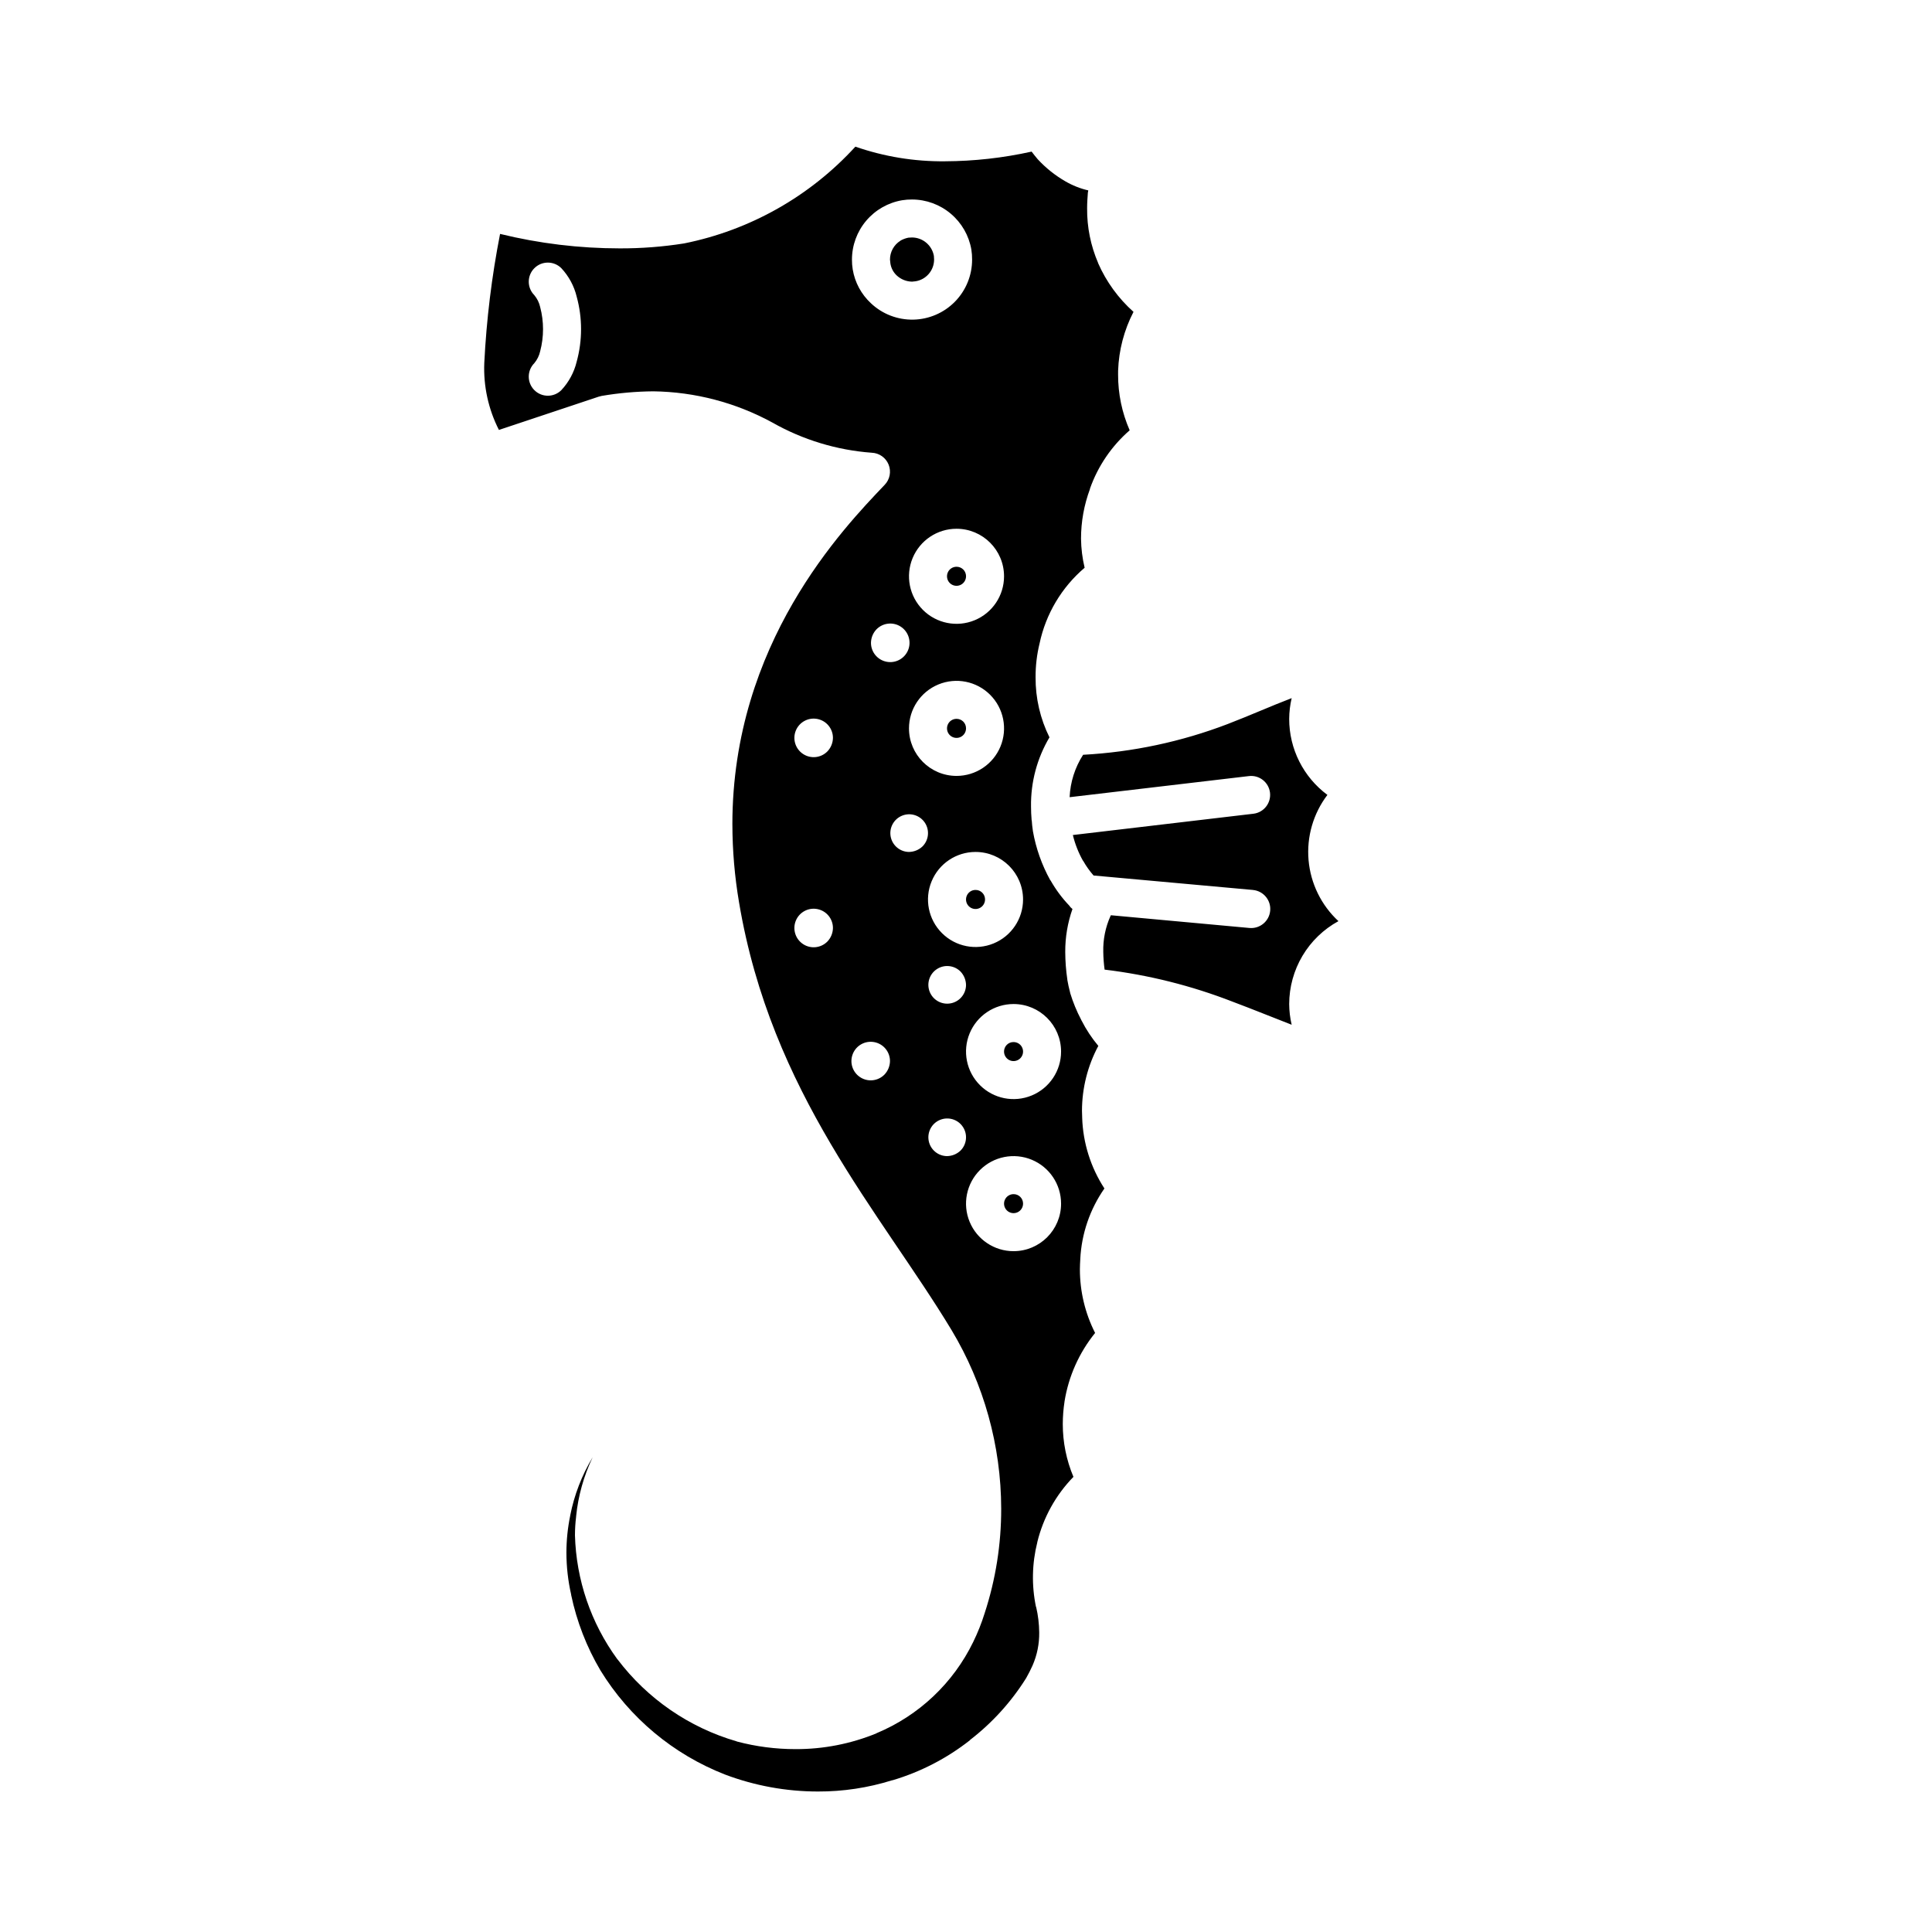 <?xml version="1.0" encoding="UTF-8"?>
<!-- Uploaded to: ICON Repo, www.iconrepo.com, Generator: ICON Repo Mixer Tools -->
<svg fill="#000000" width="800px" height="800px" version="1.1" viewBox="144 144 512 512" xmlns="http://www.w3.org/2000/svg">
 <g>
  <path d="m426.82 589.46-0.004 0.008v0.004z"/>
  <path d="m407.31 613.02-0.008 0.012-0.016 0.008z"/>
  <path d="m424.39 594.17-0.008 0.016v0.008z"/>
  <path d="m335.87 496.41h0.016l0.016-0.004z"/>
  <path d="m419.48 314.51 0.004-0.016 0.004-0.012z"/>
  <path d="m498.7 388.11c-4.555-4.219-7.375-9.98-7.918-16.164-0.539-6.184 1.242-12.348 4.996-17.289-6.379-4.734-10.137-12.211-10.129-20.152 0.012-1.852 0.23-3.691 0.656-5.492-5.543 2.117-10.781 4.484-16.93 6.852h0.004c-12.277 4.699-25.215 7.453-38.344 8.16-2.164 3.363-3.398 7.242-3.574 11.238l47.508-5.594c2.754-0.332 5.258 1.629 5.594 4.383 0.332 2.754-1.629 5.258-4.383 5.594l-47.863 5.644v-0.004c0.578 2.379 1.477 4.668 2.672 6.801l0.102 0.102h-0.004c0.773 1.367 1.688 2.648 2.723 3.828l42.219 3.828v0.004c2.781 0.25 4.836 2.707 4.586 5.488-0.25 2.785-2.711 4.836-5.492 4.586l-36.727-3.375-0.102 0.203c-1.344 2.988-2 6.242-1.914 9.52 0.02 1.566 0.141 3.133 0.352 4.688 11.633 1.398 23.039 4.262 33.957 8.512 5.644 2.117 10.781 4.231 15.617 6.098-0.426-1.801-0.645-3.641-0.656-5.492 0.008-4.492 1.227-8.902 3.519-12.77 2.297-3.863 5.586-7.039 9.531-9.195zm-107.21-176.29c-0.5-2.812-2.938-4.867-5.793-4.887l-0.957 0.051c-0.727 0.145-1.422 0.398-2.066 0.758l-0.051 0.051c-1.723 1.07-2.769 2.957-2.769 4.984l0.102 0.957h-0.004c0.176 1.258 0.781 2.418 1.715 3.277 1.098 1.012 2.535 1.586 4.031 1.613l0.957-0.102c2.812-0.461 4.883-2.891 4.887-5.746zm5.996 82.375c-1.02 0-1.938 0.613-2.328 1.555s-0.176 2.023 0.547 2.746c0.719 0.719 1.805 0.934 2.746 0.543 0.941-0.387 1.555-1.305 1.555-2.324 0.004-0.672-0.258-1.316-0.73-1.789-0.477-0.473-1.121-0.738-1.789-0.73zm-5.996-82.375c-0.5-2.812-2.938-4.867-5.793-4.887l-0.957 0.051c-0.727 0.145-1.422 0.398-2.066 0.758l-0.051 0.051c-1.723 1.07-2.769 2.957-2.769 4.984l0.102 0.957h-0.004c0.176 1.258 0.781 2.418 1.715 3.277 1.098 1.012 2.535 1.586 4.031 1.613l0.957-0.102c2.812-0.461 4.883-2.891 4.887-5.746zm5.996 82.375c-1.02 0-1.938 0.613-2.328 1.555s-0.176 2.023 0.547 2.746c0.719 0.719 1.805 0.934 2.746 0.543 0.941-0.387 1.555-1.305 1.555-2.324 0.004-0.672-0.258-1.316-0.73-1.789-0.477-0.473-1.121-0.738-1.789-0.73zm-5.996-82.375c-0.5-2.812-2.938-4.867-5.793-4.887l-0.957 0.051c-0.727 0.145-1.422 0.398-2.066 0.758l-0.051 0.051c-1.723 1.07-2.769 2.957-2.769 4.984l0.102 0.957h-0.004c0.176 1.258 0.781 2.418 1.715 3.277 1.098 1.012 2.535 1.586 4.031 1.613l0.957-0.102c2.812-0.461 4.883-2.891 4.887-5.746zm5.996 82.375c-1.02 0-1.938 0.613-2.328 1.555s-0.176 2.023 0.547 2.746c0.719 0.719 1.805 0.934 2.746 0.543 0.941-0.387 1.555-1.305 1.555-2.324 0.004-0.672-0.258-1.316-0.73-1.789-0.477-0.473-1.121-0.738-1.789-0.73zm-5.996-82.375c-0.5-2.812-2.938-4.867-5.793-4.887l-0.957 0.051c-0.727 0.145-1.422 0.398-2.066 0.758l-0.051 0.051c-1.723 1.07-2.769 2.957-2.769 4.984l0.102 0.957h-0.004c0.176 1.258 0.781 2.418 1.715 3.277 1.098 1.012 2.535 1.586 4.031 1.613l0.957-0.102c2.812-0.461 4.883-2.891 4.887-5.746zm5.996 82.375c-1.02 0-1.938 0.613-2.328 1.555s-0.176 2.023 0.547 2.746c0.719 0.719 1.805 0.934 2.746 0.543 0.941-0.387 1.555-1.305 1.555-2.324 0.004-0.672-0.258-1.316-0.73-1.789-0.477-0.473-1.121-0.738-1.789-0.73zm-5.996-82.375c-0.5-2.812-2.938-4.867-5.793-4.887l-0.957 0.051c-0.727 0.145-1.422 0.398-2.066 0.758l-0.051 0.051c-1.723 1.07-2.769 2.957-2.769 4.984l0.102 0.957h-0.004c0.176 1.258 0.781 2.418 1.715 3.277 1.098 1.012 2.535 1.586 4.031 1.613l0.957-0.102c2.812-0.461 4.883-2.891 4.887-5.746zm5.996 122.68c-1.02 0-1.938 0.613-2.328 1.555s-0.176 2.023 0.547 2.746c0.719 0.719 1.805 0.934 2.746 0.547 0.941-0.391 1.555-1.309 1.555-2.328 0.004-0.672-0.258-1.316-0.73-1.789-0.477-0.473-1.121-0.738-1.789-0.73zm0-40.305c-1.02 0-1.938 0.613-2.328 1.555s-0.176 2.023 0.547 2.746c0.719 0.719 1.805 0.934 2.746 0.543 0.941-0.387 1.555-1.305 1.555-2.324 0.004-0.672-0.258-1.316-0.73-1.789-0.477-0.473-1.121-0.738-1.789-0.73zm-5.996-82.375c-0.5-2.812-2.938-4.867-5.793-4.887l-0.957 0.051c-0.727 0.145-1.422 0.398-2.066 0.758l-0.051 0.051c-1.723 1.07-2.769 2.957-2.769 4.984l0.102 0.957h-0.004c0.176 1.258 0.781 2.418 1.715 3.277 1.098 1.012 2.535 1.586 4.031 1.613l0.957-0.102c2.812-0.461 4.883-2.891 4.887-5.746zm5.996 82.375c-1.02 0-1.938 0.613-2.328 1.555s-0.176 2.023 0.547 2.746c0.719 0.719 1.805 0.934 2.746 0.543 0.941-0.387 1.555-1.305 1.555-2.324 0.004-0.672-0.258-1.316-0.73-1.789-0.477-0.473-1.121-0.738-1.789-0.73zm0 40.305c-1.02 0-1.938 0.613-2.328 1.555s-0.176 2.023 0.547 2.746c0.719 0.719 1.805 0.934 2.746 0.547 0.941-0.391 1.555-1.309 1.555-2.328 0.004-0.672-0.258-1.316-0.73-1.789-0.477-0.473-1.121-0.738-1.789-0.73zm-5.996-122.68c-0.5-2.812-2.938-4.867-5.793-4.887l-0.957 0.051c-0.727 0.145-1.422 0.398-2.066 0.758l-0.051 0.051c-1.723 1.07-2.769 2.957-2.769 4.984l0.102 0.957h-0.004c0.176 1.258 0.781 2.418 1.715 3.277 1.098 1.012 2.535 1.586 4.031 1.613l0.957-0.102c2.812-0.461 4.883-2.891 4.887-5.746zm5.996 122.68c-1.02 0-1.938 0.613-2.328 1.555s-0.176 2.023 0.547 2.746c0.719 0.719 1.805 0.934 2.746 0.547 0.941-0.391 1.555-1.309 1.555-2.328 0.004-0.672-0.258-1.316-0.73-1.789-0.477-0.473-1.121-0.738-1.789-0.73zm0-40.305c-1.02 0-1.938 0.613-2.328 1.555s-0.176 2.023 0.547 2.746c0.719 0.719 1.805 0.934 2.746 0.543 0.941-0.387 1.555-1.305 1.555-2.324 0.004-0.672-0.258-1.316-0.73-1.789-0.477-0.473-1.121-0.738-1.789-0.73zm5.039 85.648h-0.004c-1.016 0-1.934 0.613-2.324 1.555s-0.176 2.023 0.543 2.742c0.723 0.723 1.805 0.938 2.746 0.547 0.941-0.391 1.555-1.309 1.555-2.328 0.008-0.668-0.254-1.312-0.73-1.785-0.473-0.477-1.117-0.738-1.789-0.73zm-11.035-168.02c-0.5-2.812-2.938-4.867-5.793-4.887l-0.957 0.051c-0.727 0.145-1.422 0.398-2.066 0.758l-0.051 0.051c-1.723 1.07-2.769 2.957-2.769 4.984l0.102 0.957h-0.004c0.176 1.258 0.781 2.418 1.715 3.277 1.098 1.012 2.535 1.586 4.031 1.613l0.957-0.102c2.812-0.461 4.883-2.891 4.887-5.746zm5.996 82.375c-1.02 0-1.938 0.613-2.328 1.555s-0.176 2.023 0.547 2.746c0.719 0.719 1.805 0.934 2.746 0.543 0.941-0.387 1.555-1.305 1.555-2.324 0.004-0.672-0.258-1.316-0.73-1.789-0.477-0.473-1.121-0.738-1.789-0.73zm0 40.305c-1.02 0-1.938 0.613-2.328 1.555s-0.176 2.023 0.547 2.746c0.719 0.719 1.805 0.934 2.746 0.547 0.941-0.391 1.555-1.309 1.555-2.328 0.004-0.672-0.258-1.316-0.73-1.789-0.477-0.473-1.121-0.738-1.789-0.73zm5.039 45.344h-0.004c-1.016 0-1.934 0.613-2.324 1.555s-0.176 2.023 0.543 2.742c0.723 0.723 1.805 0.938 2.746 0.547 0.941-0.391 1.555-1.309 1.555-2.328 0.008-0.668-0.254-1.312-0.73-1.785-0.473-0.477-1.117-0.738-1.789-0.73zm-11.035-168.02c-0.5-2.812-2.938-4.867-5.793-4.887l-0.957 0.051c-0.727 0.145-1.422 0.398-2.066 0.758l-0.051 0.051c-1.723 1.07-2.769 2.957-2.769 4.984l0.102 0.957h-0.004c0.176 1.258 0.781 2.418 1.715 3.277 1.098 1.012 2.535 1.586 4.031 1.613l0.957-0.102c2.812-0.461 4.883-2.891 4.887-5.746zm5.996 122.68c-1.02 0-1.938 0.613-2.328 1.555s-0.176 2.023 0.547 2.746c0.719 0.719 1.805 0.934 2.746 0.547 0.941-0.391 1.555-1.309 1.555-2.328 0.004-0.672-0.258-1.316-0.73-1.789-0.477-0.473-1.121-0.738-1.789-0.73zm0-40.305c-1.02 0-1.938 0.613-2.328 1.555s-0.176 2.023 0.547 2.746c0.719 0.719 1.805 0.934 2.746 0.543 0.941-0.387 1.555-1.305 1.555-2.324 0.004-0.672-0.258-1.316-0.73-1.789-0.477-0.473-1.121-0.738-1.789-0.73zm5.039 85.648h-0.004c-1.016 0-1.934 0.613-2.324 1.555s-0.176 2.023 0.543 2.742c0.723 0.723 1.805 0.938 2.746 0.547 0.941-0.391 1.555-1.309 1.555-2.328 0.008-0.668-0.254-1.312-0.73-1.785-0.473-0.477-1.117-0.738-1.789-0.73zm-11.035-168.02c-0.5-2.812-2.938-4.867-5.793-4.887l-0.957 0.051c-0.727 0.145-1.422 0.398-2.066 0.758l-0.051 0.051c-1.723 1.07-2.769 2.957-2.769 4.984l0.102 0.957h-0.004c0.176 1.258 0.781 2.418 1.715 3.277 1.098 1.012 2.535 1.586 4.031 1.613l0.957-0.102c2.812-0.461 4.883-2.891 4.887-5.746zm5.996 82.375c-1.02 0-1.938 0.613-2.328 1.555s-0.176 2.023 0.547 2.746c0.719 0.719 1.805 0.934 2.746 0.543 0.941-0.387 1.555-1.305 1.555-2.324 0.004-0.672-0.258-1.316-0.73-1.789-0.477-0.473-1.121-0.738-1.789-0.73zm0 40.305c-1.02 0-1.938 0.613-2.328 1.555s-0.176 2.023 0.547 2.746c0.719 0.719 1.805 0.934 2.746 0.547 0.941-0.391 1.555-1.309 1.555-2.328 0.004-0.672-0.258-1.316-0.73-1.789-0.477-0.473-1.121-0.738-1.789-0.73zm5.039 45.344h-0.004c-1.016 0-1.934 0.613-2.324 1.555s-0.176 2.023 0.543 2.742c0.723 0.723 1.805 0.938 2.746 0.547 0.941-0.391 1.555-1.309 1.555-2.328 0.008-0.668-0.254-1.312-0.73-1.785-0.473-0.477-1.117-0.738-1.789-0.73zm-11.035-168.02c-0.5-2.812-2.938-4.867-5.793-4.887l-0.957 0.051c-0.727 0.145-1.422 0.398-2.066 0.758l-0.051 0.051c-1.723 1.07-2.769 2.957-2.769 4.984l0.102 0.957h-0.004c0.176 1.258 0.781 2.418 1.715 3.277 1.098 1.012 2.535 1.586 4.031 1.613l0.957-0.102c2.812-0.461 4.883-2.891 4.887-5.746zm5.996 122.68c-1.02 0-1.938 0.613-2.328 1.555s-0.176 2.023 0.547 2.746c0.719 0.719 1.805 0.934 2.746 0.547 0.941-0.391 1.555-1.309 1.555-2.328 0.004-0.672-0.258-1.316-0.73-1.789-0.477-0.473-1.121-0.738-1.789-0.73zm0-40.305c-1.02 0-1.938 0.613-2.328 1.555s-0.176 2.023 0.547 2.746c0.719 0.719 1.805 0.934 2.746 0.543 0.941-0.387 1.555-1.305 1.555-2.324 0.004-0.672-0.258-1.316-0.73-1.789-0.477-0.473-1.121-0.738-1.789-0.73zm5.039 85.648h-0.004c-1.016 0-1.934 0.613-2.324 1.555s-0.176 2.023 0.543 2.742c0.723 0.723 1.805 0.938 2.746 0.547 0.941-0.391 1.555-1.309 1.555-2.328 0.008-0.668-0.254-1.312-0.73-1.785-0.473-0.477-1.117-0.738-1.789-0.73zm10.078 40.305h-0.004c-1.02 0-1.938 0.613-2.328 1.555-0.391 0.941-0.172 2.023 0.547 2.746 0.719 0.719 1.805 0.934 2.746 0.543s1.555-1.309 1.555-2.324c0.008-0.672-0.258-1.316-0.73-1.789-0.473-0.477-1.117-0.738-1.789-0.73zm0 0h-0.004c-1.02 0-1.938 0.613-2.328 1.555-0.391 0.941-0.172 2.023 0.547 2.746 0.719 0.719 1.805 0.934 2.746 0.543s1.555-1.309 1.555-2.324c0.008-0.672-0.258-1.316-0.73-1.789-0.473-0.477-1.117-0.738-1.789-0.73zm-21.113-208.33c-0.5-2.812-2.938-4.867-5.793-4.887l-0.957 0.051c-0.727 0.145-1.422 0.398-2.066 0.758l-0.051 0.051c-1.723 1.07-2.769 2.957-2.769 4.984l0.102 0.957h-0.004c0.176 1.258 0.781 2.418 1.715 3.277 1.098 1.012 2.535 1.586 4.031 1.613l0.957-0.102c2.812-0.461 4.883-2.891 4.887-5.746zm5.996 82.375c-1.02 0-1.938 0.613-2.328 1.555s-0.176 2.023 0.547 2.746c0.719 0.719 1.805 0.934 2.746 0.543 0.941-0.387 1.555-1.305 1.555-2.324 0.004-0.672-0.258-1.316-0.73-1.789-0.477-0.473-1.121-0.738-1.789-0.73zm0 40.305c-1.02 0-1.938 0.613-2.328 1.555s-0.176 2.023 0.547 2.746c0.719 0.719 1.805 0.934 2.746 0.547 0.941-0.391 1.555-1.309 1.555-2.328 0.004-0.672-0.258-1.316-0.73-1.789-0.477-0.473-1.121-0.738-1.789-0.73zm5.039 45.344h-0.004c-1.016 0-1.934 0.613-2.324 1.555s-0.176 2.023 0.543 2.742c0.723 0.723 1.805 0.938 2.746 0.547 0.941-0.391 1.555-1.309 1.555-2.328 0.008-0.668-0.254-1.312-0.73-1.785-0.473-0.477-1.117-0.738-1.789-0.73zm37.785-137.64c0.188-5.43 1.582-10.746 4.078-15.57-4.008-3.578-7.207-7.977-9.371-12.898v-0.051 0.004c-1.973-4.582-2.969-9.523-2.922-14.512 0-1.41 0.102-2.82 0.203-4.18l0.051-0.203c0-0.102 0.051-0.25 0.051-0.352-2.144-0.492-4.199-1.309-6.098-2.418-2.715-1.57-5.18-3.539-7.305-5.844-0.605-0.707-1.109-1.359-1.613-2.016-7.543 1.676-15.246 2.535-22.973 2.566-8.074 0.086-16.102-1.227-23.73-3.879-12.02 13.156-27.918 22.141-45.391 25.645-5.652 0.895-11.363 1.332-17.082 1.312-10.676-0.004-21.316-1.289-31.688-3.832-2.215 11.289-3.609 22.723-4.184 34.211-0.25 6.144 1.086 12.254 3.879 17.734l26.449-8.816 0.805-0.203h0.004c4.512-0.77 9.078-1.172 13.652-1.211 11.031 0.148 21.855 2.984 31.539 8.266 8.082 4.586 17.082 7.324 26.348 8.008 1.984 0.074 3.734 1.309 4.477 3.148 0.738 1.84 0.328 3.941-1.051 5.367-11.031 11.586-40.355 41.969-40.355 89.98h0.004c0.012 6.922 0.602 13.832 1.762 20.656 8.516 50.684 37.484 82.172 56.324 113.36 8.574 14.293 13.121 30.641 13.152 47.309 0.02 9.41-1.461 18.766-4.383 27.711-0.812 2.609-1.824 5.152-3.023 7.606-5.297 10.914-14.398 19.516-25.594 24.184h-0.051v0.051c-6.809 2.793-14.102 4.211-21.461 4.184-5.238 0.004-10.457-0.672-15.52-2.016l-0.102-0.051c-12.574-3.656-23.633-11.273-31.539-21.715l-0.102-0.102h0.004c-6.961-9.547-10.863-20.984-11.188-32.797 0.004-1.633 0.102-3.266 0.305-4.887v-0.102c0.543-5.438 2.027-10.738 4.383-15.668-2.863 4.754-4.875 9.973-5.945 15.414v0.051c-0.668 3.234-1.004 6.523-1.008 9.824 0.008 3.731 0.43 7.449 1.258 11.086v0.102c1.48 7.043 4.102 13.801 7.762 20 7.707 12.562 19.312 22.258 33.047 27.609 7.859 2.961 16.188 4.481 24.586 4.484 6.664 0.02 13.293-0.98 19.648-2.973h0.102c7.465-2.215 14.438-5.82 20.555-10.633v-0.051c5.887-4.535 10.918-10.078 14.863-16.371 0.629-1.098 1.199-2.223 1.715-3.375 1.207-2.766 1.805-5.754 1.762-8.77-0.023-2.254-0.293-4.5-0.805-6.699l-0.051-0.051c-1.184-5.66-1.062-11.52 0.352-17.129v-0.051c1.594-6.512 4.898-12.477 9.574-17.281-1.867-4.434-2.828-9.195-2.824-14.004 0.008-1.973 0.156-3.945 0.457-5.894v-0.051c1.062-6.668 3.859-12.941 8.109-18.188-2.652-5.231-4.035-11.012-4.031-16.879 0-0.855 0.051-1.715 0.102-2.621v-0.102 0.004c0.34-6.707 2.555-13.184 6.398-18.691-3.641-5.594-5.68-12.074-5.894-18.742v-0.102c0-0.555-0.051-1.16-0.051-1.762 0.012-5.996 1.5-11.898 4.332-17.18-1.727-2.059-3.215-4.305-4.434-6.703-0.051-0.051-0.051-0.051-0.051-0.102-0.051-0.051-0.051-0.051-0.051-0.102l0.004 0.004c-1.199-2.269-2.176-4.648-2.926-7.106v-0.102c-0.035-0.039-0.055-0.094-0.047-0.148l-0.051-0.203c-0.25-0.906-0.453-1.914-0.656-3.023v-0.102c-0.359-2.418-0.543-4.859-0.555-7.305-0.02-3.875 0.629-7.727 1.914-11.387-0.152-0.152-0.352-0.301-0.504-0.453l-0.051-0.051c-0.035-0.102-0.105-0.191-0.199-0.25 0-0.051-0.051-0.051-0.051-0.102-1.934-2.016-3.609-4.269-4.988-6.699-0.027 0-0.051-0.023-0.051-0.051s-0.023-0.051-0.051-0.051c-2.231-4.035-3.777-8.41-4.582-12.949l-0.051-0.402c-0.102-0.707-0.203-1.512-0.25-2.367v-0.051c0-0.051-0.051-0.102-0.051-0.152v-0.051c-0.102-1.211-0.152-2.418-0.152-3.578v0.004c-0.086-6.43 1.605-12.758 4.887-18.289-2.457-4.945-3.715-10.398-3.68-15.922-0.016-3.019 0.34-6.031 1.059-8.965 1.652-7.82 5.852-14.875 11.941-20.055-0.605-2.523-0.926-5.109-0.957-7.707 0-4.488 0.801-8.941 2.367-13.148v-0.102c2.109-5.981 5.738-11.312 10.527-15.469-2.039-4.652-3.086-9.68-3.07-14.762zm-143.48-2.367-0.004-0.004c-0.684 2.832-2.09 5.434-4.078 7.559-1.98 1.961-5.172 1.957-7.141-0.016-1.969-1.969-1.977-5.16-0.016-7.137 0.77-0.918 1.305-2.008 1.562-3.176 1.008-3.832 1.008-7.856 0-11.688-0.258-1.168-0.793-2.258-1.562-3.176-1.961-1.977-1.953-5.168 0.016-7.137 1.969-1.973 5.16-1.977 7.141-0.016 1.988 2.125 3.394 4.727 4.078 7.555 1.547 5.641 1.547 11.594 0 17.23zm118.29 142.52c0 5.098-3.07 9.688-7.777 11.637-4.703 1.949-10.121 0.875-13.723-2.731-3.606-3.602-4.684-9.02-2.731-13.723 1.949-4.707 6.539-7.777 11.633-7.777 6.957 0.004 12.594 5.641 12.598 12.594zm-15.113 22.672c-0.023 2.375-1.719 4.406-4.055 4.852-2.332 0.445-4.656-0.812-5.555-3.012s-0.121-4.727 1.859-6.043c1.977-1.312 4.609-1.051 6.289 0.629 0.918 0.965 1.441 2.242 1.461 3.574zm-15.117-68.012c0-5.094 3.07-9.688 7.777-11.637 4.707-1.949 10.125-0.871 13.727 2.731 3.602 3.602 4.68 9.02 2.731 13.727-1.949 4.707-6.543 7.773-11.637 7.773-6.957-0.004-12.594-5.641-12.598-12.594zm25.191-40.305c0 5.094-3.066 9.688-7.773 11.637s-10.125 0.871-13.727-2.731c-3.602-3.602-4.68-9.02-2.731-13.727 1.949-4.707 6.543-7.777 11.637-7.777 6.953 0.004 12.59 5.641 12.594 12.598zm-35.266-72.348c-2.562-2.371-4.266-5.523-4.836-8.969-0.145-0.867-0.211-1.742-0.203-2.621 0.004-3.766 1.34-7.414 3.773-10.289 2.438-2.879 5.812-4.801 9.527-5.43 0.867-0.141 1.742-0.207 2.621-0.199 3.758 0.008 7.394 1.34 10.27 3.766 2.875 2.422 4.805 5.781 5.449 9.484 0.141 0.883 0.207 1.777 0.199 2.668 0.008 4.168-1.621 8.168-4.535 11.145-2.914 2.977-6.879 4.691-11.043 4.773s-8.195-1.469-11.223-4.328zm1.461 86.402c1.711-1.742 4.414-2.035 6.457-0.691 2.039 1.34 2.844 3.941 1.922 6.199-0.926 2.262-3.32 3.555-5.715 3.082-2.398-0.469-4.125-2.57-4.125-5.012 0.02-1.336 0.539-2.613 1.461-3.578zm-13 82.727c-1.707 1.742-4.414 2.035-6.453 0.691-2.043-1.34-2.848-3.941-1.926-6.199 0.926-2.262 3.32-3.555 5.715-3.082 2.398 0.469 4.125 2.57 4.125 5.012-0.02 1.336-0.539 2.613-1.461 3.578zm0-50.383c-1.707 1.746-4.414 2.035-6.453 0.691-2.043-1.34-2.848-3.938-1.926-6.199 0.926-2.262 3.32-3.551 5.715-3.082 2.398 0.473 4.125 2.57 4.125 5.016-0.02 1.332-0.539 2.609-1.461 3.574zm15.113 85.648h0.004c-1.711 1.746-4.418 2.035-6.457 0.691-2.039-1.34-2.848-3.938-1.922-6.199 0.922-2.262 3.316-3.555 5.715-3.082 2.394 0.469 4.125 2.57 4.125 5.012-0.02 1.336-0.543 2.613-1.461 3.578zm6.5-58.996c-2.375-0.023-4.402-1.719-4.852-4.051-0.445-2.336 0.816-4.66 3.016-5.559 2.199-0.898 4.727-0.121 6.043 1.859 1.312 1.977 1.051 4.609-0.629 6.289-0.965 0.922-2.242 1.441-3.578 1.461zm10.078 80.609c-2.375-0.023-4.406-1.719-4.852-4.051s0.812-4.66 3.012-5.555c2.199-0.898 4.731-0.125 6.043 1.855 1.316 1.977 1.055 4.609-0.625 6.289-0.969 0.922-2.246 1.441-3.578 1.461zm17.633 25.191c-5.094 0-9.688-3.07-11.637-7.777-1.949-4.703-0.871-10.121 2.731-13.723 3.602-3.606 9.02-4.68 13.727-2.731 4.707 1.949 7.773 6.539 7.773 11.637 0 6.953-5.637 12.59-12.594 12.594zm12.594-52.898c0 5.094-3.066 9.684-7.773 11.633-4.707 1.953-10.125 0.875-13.727-2.731-3.602-3.602-4.68-9.02-2.731-13.723 1.949-4.707 6.543-7.777 11.637-7.777 6.957 0.004 12.594 5.641 12.594 12.598zm-15.113 0c0 1.016 0.613 1.934 1.555 2.324s2.027 0.176 2.746-0.543c0.719-0.723 0.938-1.805 0.547-2.746-0.391-0.941-1.309-1.555-2.328-1.555-0.672-0.008-1.316 0.254-1.789 0.73-0.473 0.473-0.738 1.117-0.73 1.789zm2.519 37.785c-1.02 0-1.938 0.613-2.328 1.555-0.391 0.941-0.172 2.023 0.547 2.746 0.719 0.719 1.805 0.934 2.746 0.543s1.555-1.309 1.555-2.324c0.008-0.672-0.258-1.316-0.73-1.789-0.473-0.477-1.117-0.738-1.789-0.73zm-12.594-78.094c0 1.02 0.613 1.938 1.555 2.328 0.941 0.391 2.023 0.176 2.742-0.547 0.723-0.719 0.938-1.801 0.547-2.742s-1.309-1.555-2.328-1.555c-0.668-0.008-1.312 0.254-1.785 0.73-0.477 0.473-0.738 1.117-0.73 1.785zm-5.039-85.648v0.004c0 1.02 0.613 1.938 1.555 2.324 0.941 0.391 2.023 0.176 2.746-0.543 0.719-0.723 0.934-1.805 0.547-2.746-0.391-0.941-1.309-1.555-2.328-1.555-0.672-0.008-1.316 0.258-1.789 0.73-0.473 0.473-0.738 1.117-0.73 1.789zm2.519 37.785v0.004c-1.02 0-1.938 0.613-2.328 1.555s-0.176 2.023 0.547 2.746c0.719 0.719 1.805 0.934 2.746 0.547 0.941-0.391 1.555-1.309 1.555-2.328 0.004-0.672-0.258-1.316-0.73-1.789-0.477-0.473-1.121-0.738-1.789-0.73zm-10.832-115.97c2.812-0.461 4.883-2.891 4.887-5.746l-0.051-0.957c-0.5-2.812-2.938-4.867-5.793-4.887l-0.957 0.051c-0.727 0.145-1.422 0.398-2.066 0.758l-0.051 0.051c-1.723 1.07-2.769 2.957-2.769 4.984l0.102 0.957h-0.004c0.176 1.258 0.781 2.418 1.715 3.277 1.098 1.012 2.535 1.586 4.031 1.613zm15.867 161.32c-1.016 0-1.934 0.613-2.324 1.555s-0.176 2.023 0.543 2.742c0.723 0.723 1.805 0.938 2.746 0.547 0.941-0.391 1.555-1.309 1.555-2.328 0.008-0.668-0.254-1.312-0.73-1.785-0.473-0.477-1.117-0.738-1.789-0.73zm-5.039-45.344h0.004c-1.02 0-1.938 0.613-2.328 1.555s-0.176 2.023 0.547 2.746c0.719 0.719 1.805 0.934 2.746 0.547 0.941-0.391 1.555-1.309 1.555-2.328 0.004-0.672-0.258-1.316-0.73-1.789-0.477-0.473-1.121-0.738-1.789-0.73zm0-40.305h0.004c-1.02 0-1.938 0.613-2.328 1.555s-0.176 2.023 0.547 2.746c0.719 0.719 1.805 0.934 2.746 0.543 0.941-0.387 1.555-1.305 1.555-2.324 0.004-0.672-0.258-1.316-0.73-1.789-0.477-0.473-1.121-0.738-1.789-0.73zm-5.992-82.375c-0.5-2.812-2.938-4.867-5.793-4.887l-0.957 0.051c-0.727 0.145-1.422 0.398-2.066 0.758l-0.051 0.051c-1.723 1.07-2.769 2.957-2.769 4.984l0.102 0.957h-0.004c0.176 1.258 0.781 2.418 1.715 3.277 1.098 1.012 2.535 1.586 4.031 1.613l0.957-0.102c2.812-0.461 4.883-2.891 4.887-5.746zm11.031 168.02c-1.016 0-1.934 0.613-2.324 1.555s-0.176 2.023 0.543 2.742c0.723 0.723 1.805 0.938 2.746 0.547 0.941-0.391 1.555-1.309 1.555-2.328 0.008-0.668-0.254-1.312-0.73-1.785-0.473-0.477-1.117-0.738-1.789-0.73zm-5.039-85.648h0.004c-1.02 0-1.938 0.613-2.328 1.555s-0.176 2.023 0.547 2.746c0.719 0.719 1.805 0.934 2.746 0.543 0.941-0.387 1.555-1.305 1.555-2.324 0.004-0.672-0.258-1.316-0.73-1.789-0.477-0.473-1.121-0.738-1.789-0.73zm0 40.305h0.004c-1.02 0-1.938 0.613-2.328 1.555s-0.176 2.023 0.547 2.746c0.719 0.719 1.805 0.934 2.746 0.547 0.941-0.391 1.555-1.309 1.555-2.328 0.004-0.672-0.258-1.316-0.73-1.789-0.477-0.473-1.121-0.738-1.789-0.73zm-5.992-122.68c-0.5-2.812-2.938-4.867-5.793-4.887l-0.957 0.051c-0.727 0.145-1.422 0.398-2.066 0.758l-0.051 0.051c-1.723 1.07-2.769 2.957-2.769 4.984l0.102 0.957h-0.004c0.176 1.258 0.781 2.418 1.715 3.277 1.098 1.012 2.535 1.586 4.031 1.613l0.957-0.102c2.812-0.461 4.883-2.891 4.887-5.746zm11.031 168.02c-1.016 0-1.934 0.613-2.324 1.555s-0.176 2.023 0.543 2.742c0.723 0.723 1.805 0.938 2.746 0.547 0.941-0.391 1.555-1.309 1.555-2.328 0.008-0.668-0.254-1.312-0.73-1.785-0.473-0.477-1.117-0.738-1.789-0.73zm-5.039-45.344h0.004c-1.02 0-1.938 0.613-2.328 1.555s-0.176 2.023 0.547 2.746c0.719 0.719 1.805 0.934 2.746 0.547 0.941-0.391 1.555-1.309 1.555-2.328 0.004-0.672-0.258-1.316-0.73-1.789-0.477-0.473-1.121-0.738-1.789-0.73zm0-40.305h0.004c-1.02 0-1.938 0.613-2.328 1.555s-0.176 2.023 0.547 2.746c0.719 0.719 1.805 0.934 2.746 0.543 0.941-0.387 1.555-1.305 1.555-2.324 0.004-0.672-0.258-1.316-0.73-1.789-0.477-0.473-1.121-0.738-1.789-0.73zm-5.992-82.375c-0.5-2.812-2.938-4.867-5.793-4.887l-0.957 0.051c-0.727 0.145-1.422 0.398-2.066 0.758l-0.051 0.051c-1.723 1.07-2.769 2.957-2.769 4.984l0.102 0.957h-0.004c0.176 1.258 0.781 2.418 1.715 3.277 1.098 1.012 2.535 1.586 4.031 1.613l0.957-0.102c2.812-0.461 4.883-2.891 4.887-5.746zm11.031 168.02c-1.016 0-1.934 0.613-2.324 1.555s-0.176 2.023 0.543 2.742c0.723 0.723 1.805 0.938 2.746 0.547 0.941-0.391 1.555-1.309 1.555-2.328 0.008-0.668-0.254-1.312-0.73-1.785-0.473-0.477-1.117-0.738-1.789-0.73zm-5.039-85.648h0.004c-1.02 0-1.938 0.613-2.328 1.555s-0.176 2.023 0.547 2.746c0.719 0.719 1.805 0.934 2.746 0.543 0.941-0.387 1.555-1.305 1.555-2.324 0.004-0.672-0.258-1.316-0.73-1.789-0.477-0.473-1.121-0.738-1.789-0.73zm0 40.305h0.004c-1.02 0-1.938 0.613-2.328 1.555s-0.176 2.023 0.547 2.746c0.719 0.719 1.805 0.934 2.746 0.547 0.941-0.391 1.555-1.309 1.555-2.328 0.004-0.672-0.258-1.316-0.73-1.789-0.477-0.473-1.121-0.738-1.789-0.73zm-5.992-122.68c-0.5-2.812-2.938-4.867-5.793-4.887l-0.957 0.051c-0.727 0.145-1.422 0.398-2.066 0.758l-0.051 0.051c-1.723 1.07-2.769 2.957-2.769 4.984l0.102 0.957h-0.004c0.176 1.258 0.781 2.418 1.715 3.277 1.098 1.012 2.535 1.586 4.031 1.613l0.957-0.102c2.812-0.461 4.883-2.891 4.887-5.746zm5.996 122.68c-1.02 0-1.938 0.613-2.328 1.555s-0.176 2.023 0.547 2.746c0.719 0.719 1.805 0.934 2.746 0.547 0.941-0.391 1.555-1.309 1.555-2.328 0.004-0.672-0.258-1.316-0.73-1.789-0.477-0.473-1.121-0.738-1.789-0.73zm0-40.305c-1.02 0-1.938 0.613-2.328 1.555s-0.176 2.023 0.547 2.746c0.719 0.719 1.805 0.934 2.746 0.543 0.941-0.387 1.555-1.305 1.555-2.324 0.004-0.672-0.258-1.316-0.73-1.789-0.477-0.473-1.121-0.738-1.789-0.73zm-5.996-82.375c-0.5-2.812-2.938-4.867-5.793-4.887l-0.957 0.051c-0.727 0.145-1.422 0.398-2.066 0.758l-0.051 0.051c-1.723 1.07-2.769 2.957-2.769 4.984l0.102 0.957h-0.004c0.176 1.258 0.781 2.418 1.715 3.277 1.098 1.012 2.535 1.586 4.031 1.613l0.957-0.102c2.812-0.461 4.883-2.891 4.887-5.746zm5.996 82.375c-1.02 0-1.938 0.613-2.328 1.555s-0.176 2.023 0.547 2.746c0.719 0.719 1.805 0.934 2.746 0.543 0.941-0.387 1.555-1.305 1.555-2.324 0.004-0.672-0.258-1.316-0.73-1.789-0.477-0.473-1.121-0.738-1.789-0.73zm0 40.305c-1.02 0-1.938 0.613-2.328 1.555s-0.176 2.023 0.547 2.746c0.719 0.719 1.805 0.934 2.746 0.547 0.941-0.391 1.555-1.309 1.555-2.328 0.004-0.672-0.258-1.316-0.73-1.789-0.477-0.473-1.121-0.738-1.789-0.73zm-5.996-122.68c-0.5-2.812-2.938-4.867-5.793-4.887l-0.957 0.051c-0.727 0.145-1.422 0.398-2.066 0.758l-0.051 0.051c-1.723 1.07-2.769 2.957-2.769 4.984l0.102 0.957h-0.004c0.176 1.258 0.781 2.418 1.715 3.277 1.098 1.012 2.535 1.586 4.031 1.613l0.957-0.102c2.812-0.461 4.883-2.891 4.887-5.746zm5.996 122.68c-1.02 0-1.938 0.613-2.328 1.555s-0.176 2.023 0.547 2.746c0.719 0.719 1.805 0.934 2.746 0.547 0.941-0.391 1.555-1.309 1.555-2.328 0.004-0.672-0.258-1.316-0.73-1.789-0.477-0.473-1.121-0.738-1.789-0.73zm0-40.305c-1.02 0-1.938 0.613-2.328 1.555s-0.176 2.023 0.547 2.746c0.719 0.719 1.805 0.934 2.746 0.543 0.941-0.387 1.555-1.305 1.555-2.324 0.004-0.672-0.258-1.316-0.73-1.789-0.477-0.473-1.121-0.738-1.789-0.73zm-5.996-82.375c-0.5-2.812-2.938-4.867-5.793-4.887l-0.957 0.051c-0.727 0.145-1.422 0.398-2.066 0.758l-0.051 0.051c-1.723 1.07-2.769 2.957-2.769 4.984l0.102 0.957h-0.004c0.176 1.258 0.781 2.418 1.715 3.277 1.098 1.012 2.535 1.586 4.031 1.613l0.957-0.102c2.812-0.461 4.883-2.891 4.887-5.746zm5.996 82.375c-1.02 0-1.938 0.613-2.328 1.555s-0.176 2.023 0.547 2.746c0.719 0.719 1.805 0.934 2.746 0.543 0.941-0.387 1.555-1.305 1.555-2.324 0.004-0.672-0.258-1.316-0.73-1.789-0.477-0.473-1.121-0.738-1.789-0.73zm0 40.305c-1.02 0-1.938 0.613-2.328 1.555s-0.176 2.023 0.547 2.746c0.719 0.719 1.805 0.934 2.746 0.547 0.941-0.391 1.555-1.309 1.555-2.328 0.004-0.672-0.258-1.316-0.73-1.789-0.477-0.473-1.121-0.738-1.789-0.73zm-5.996-122.68c-0.5-2.812-2.938-4.867-5.793-4.887l-0.957 0.051c-0.727 0.145-1.422 0.398-2.066 0.758l-0.051 0.051c-1.723 1.07-2.769 2.957-2.769 4.984l0.102 0.957h-0.004c0.176 1.258 0.781 2.418 1.715 3.277 1.098 1.012 2.535 1.586 4.031 1.613l0.957-0.102c2.812-0.461 4.883-2.891 4.887-5.746zm5.996 82.375c-1.02 0-1.938 0.613-2.328 1.555s-0.176 2.023 0.547 2.746c0.719 0.719 1.805 0.934 2.746 0.543 0.941-0.387 1.555-1.305 1.555-2.324 0.004-0.672-0.258-1.316-0.73-1.789-0.477-0.473-1.121-0.738-1.789-0.73zm-5.996-82.375c-0.5-2.812-2.938-4.867-5.793-4.887l-0.957 0.051c-0.727 0.145-1.422 0.398-2.066 0.758l-0.051 0.051c-1.723 1.07-2.769 2.957-2.769 4.984l0.102 0.957h-0.004c0.176 1.258 0.781 2.418 1.715 3.277 1.098 1.012 2.535 1.586 4.031 1.613l0.957-0.102c2.812-0.461 4.883-2.891 4.887-5.746zm5.996 82.375c-1.02 0-1.938 0.613-2.328 1.555s-0.176 2.023 0.547 2.746c0.719 0.719 1.805 0.934 2.746 0.543 0.941-0.387 1.555-1.305 1.555-2.324 0.004-0.672-0.258-1.316-0.73-1.789-0.477-0.473-1.121-0.738-1.789-0.73zm-5.996-82.375c-0.5-2.812-2.938-4.867-5.793-4.887l-0.957 0.051c-0.727 0.145-1.422 0.398-2.066 0.758l-0.051 0.051c-1.723 1.07-2.769 2.957-2.769 4.984l0.102 0.957h-0.004c0.176 1.258 0.781 2.418 1.715 3.277 1.098 1.012 2.535 1.586 4.031 1.613l0.957-0.102c2.812-0.461 4.883-2.891 4.887-5.746zm0 0c-0.5-2.812-2.938-4.867-5.793-4.887l-0.957 0.051c-0.727 0.145-1.422 0.398-2.066 0.758l-0.051 0.051c-1.723 1.07-2.769 2.957-2.769 4.984l0.102 0.957h-0.004c0.176 1.258 0.781 2.418 1.715 3.277 1.098 1.012 2.535 1.586 4.031 1.613l0.957-0.102c2.812-0.461 4.883-2.891 4.887-5.746zm0 0c-0.5-2.812-2.938-4.867-5.793-4.887l-0.957 0.051c-0.727 0.145-1.422 0.398-2.066 0.758l-0.051 0.051c-1.723 1.07-2.769 2.957-2.769 4.984l0.102 0.957h-0.004c0.176 1.258 0.781 2.418 1.715 3.277 1.098 1.012 2.535 1.586 4.031 1.613l0.957-0.102c2.812-0.461 4.883-2.891 4.887-5.746z"/>
  <path d="m377.31 199.23 0.02-0.012 0.008-0.012z"/>
 </g>
</svg>